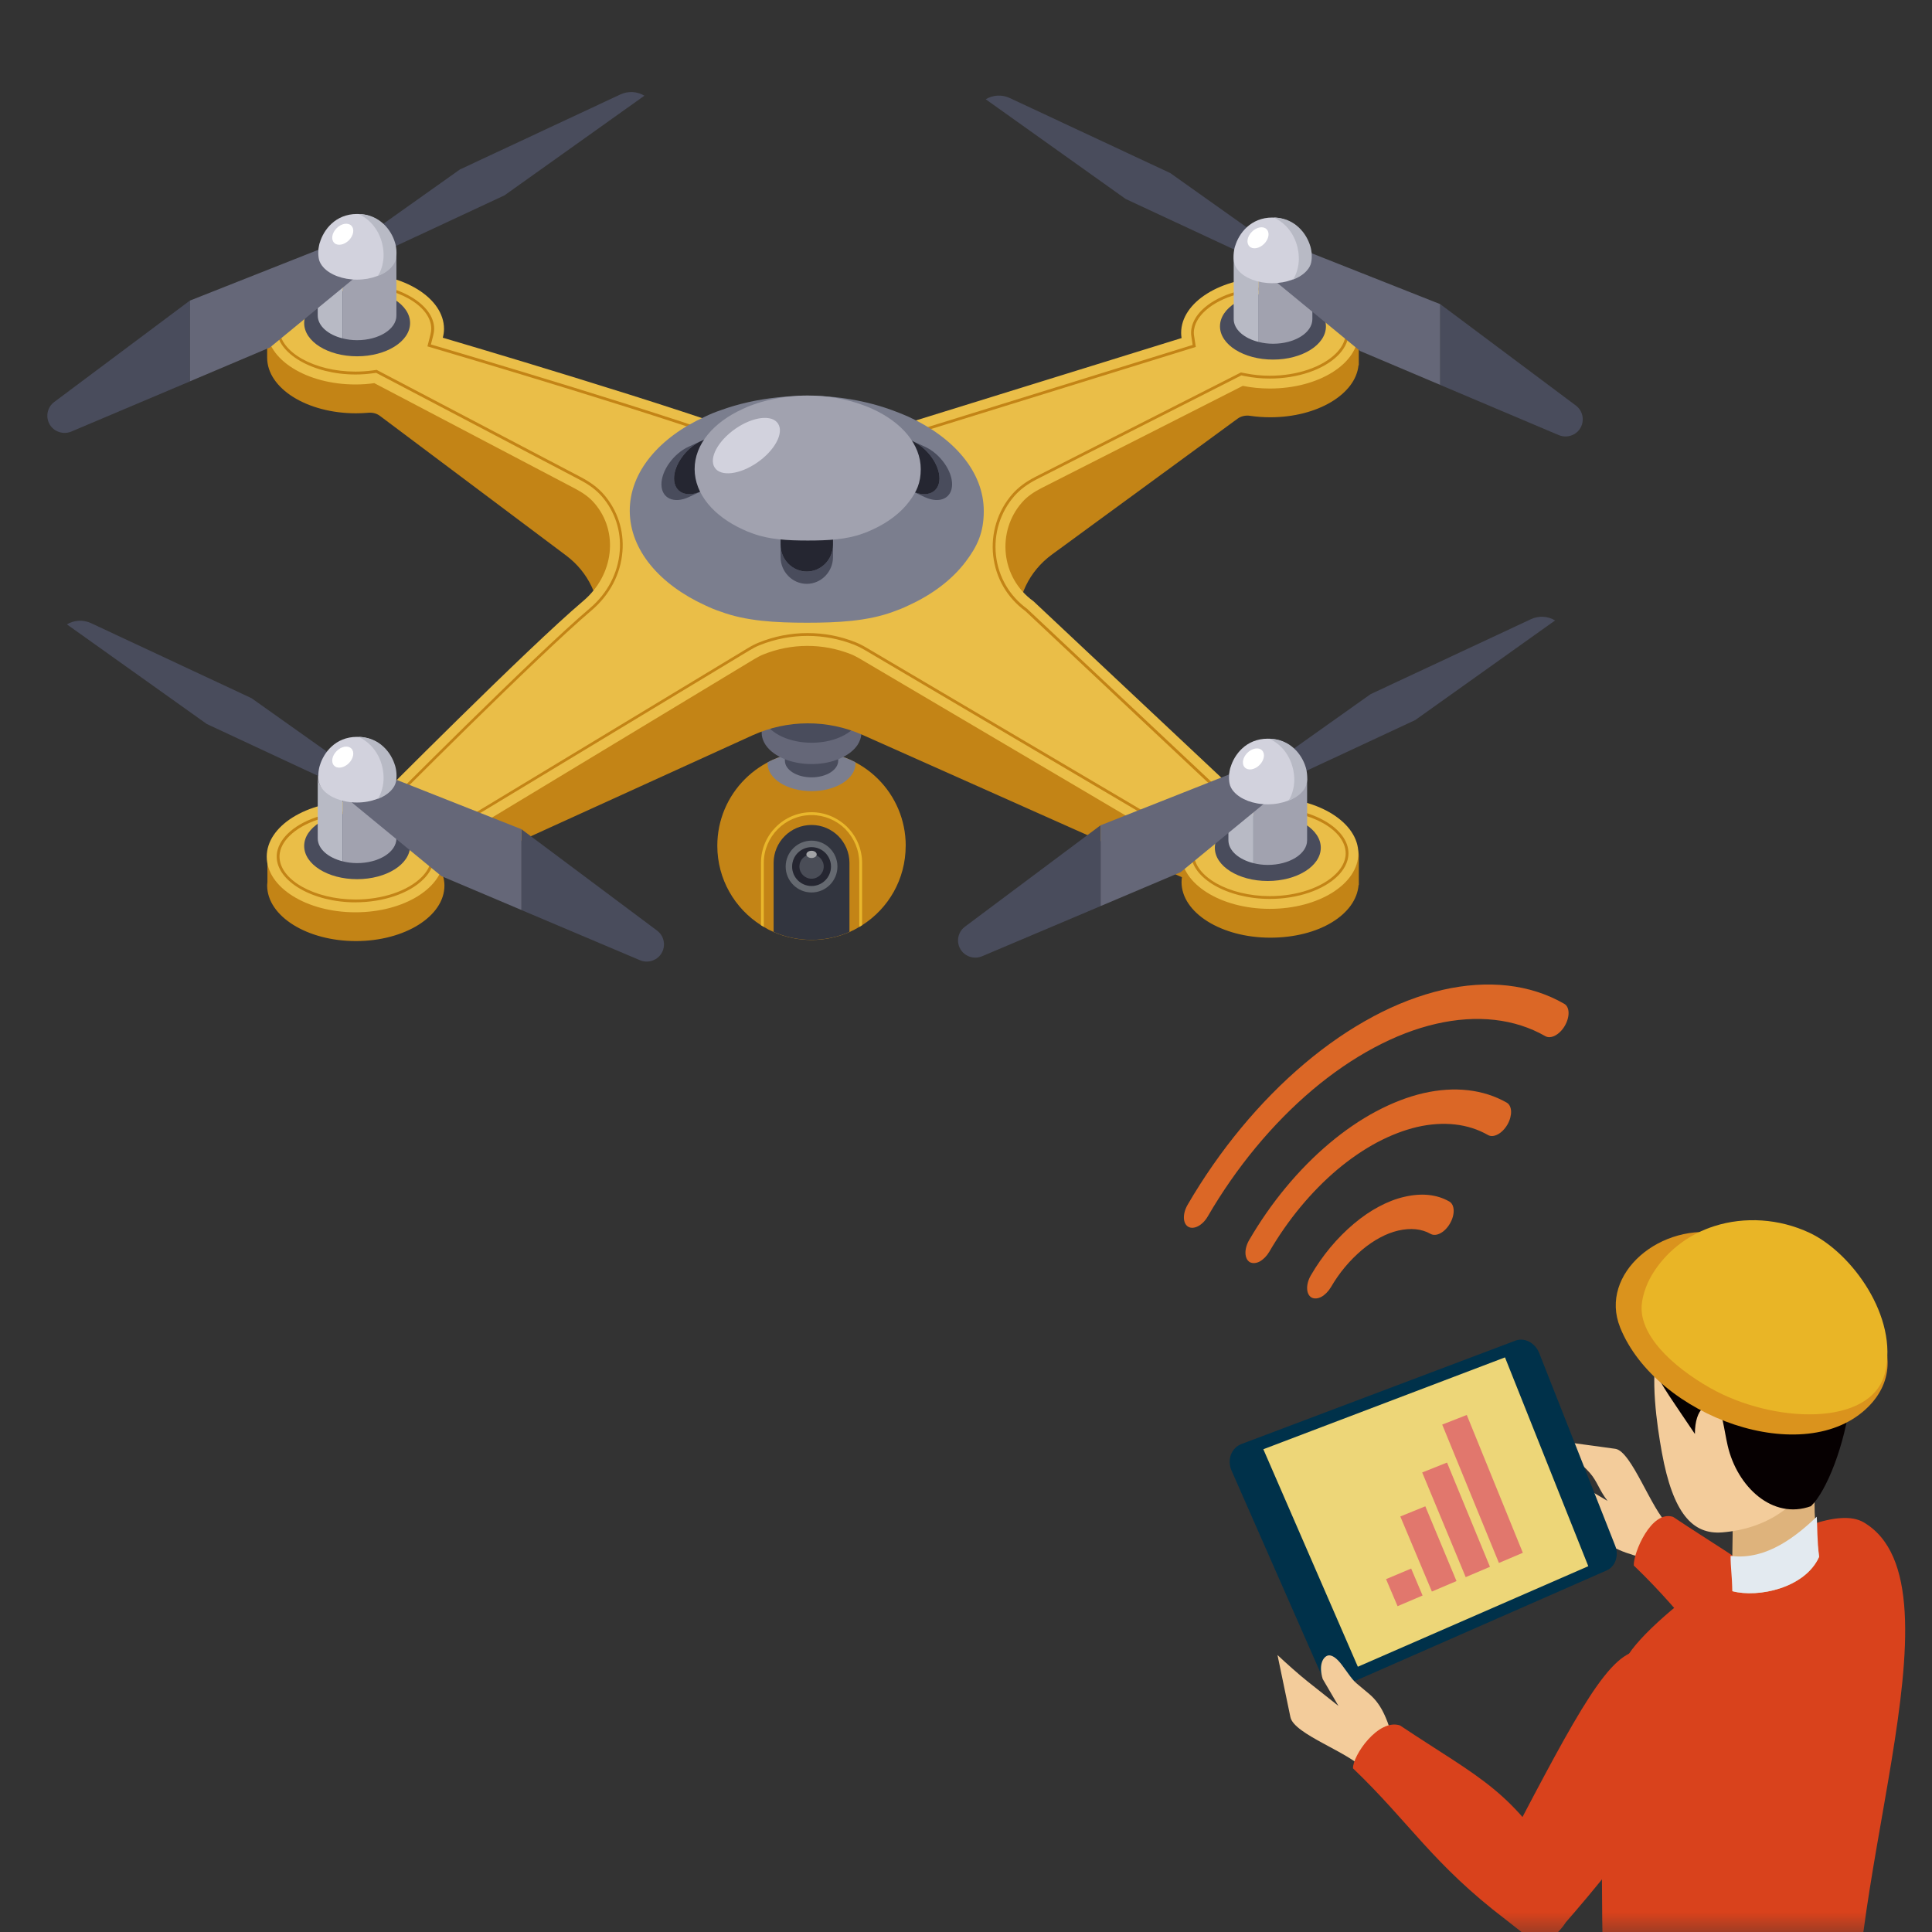 <svg width="50" height="50" viewBox="0 0 50 50" fill="none" xmlns="http://www.w3.org/2000/svg">
<rect x="0" y="0" width="50" height="50" fill="#333333" stroke="none"/>
<g clip-path="url(#clip0_873_12060)">
<mask id="mask0_873_12060" style="mask-type:luminance" maskUnits="userSpaceOnUse" x="-4" y="0" width="64" height="51">
<path d="M60 0H-3.75V50.334H60V0Z" fill="white"/>
</mask>
<g mask="url(#mask0_873_12060)">
<path d="M23.439 21.888C23.439 22.755 22.991 23.513 22.312 23.944C22.289 23.959 22.263 23.974 22.239 23.988C22.158 24.038 22.072 24.082 21.985 24.121C21.686 24.253 21.352 24.326 21.003 24.326C20.654 24.326 20.321 24.253 20.022 24.121C19.934 24.083 19.849 24.039 19.768 23.988C19.744 23.974 19.718 23.959 19.695 23.944C19.016 23.513 18.564 22.755 18.564 21.888C18.564 20.541 19.656 19.45 21.003 19.45C22.351 19.45 23.44 20.541 23.44 21.888H23.439Z" fill="#C38416"/>
<path d="M22.14 19.76C22.14 20.156 21.632 20.475 21.003 20.475C20.373 20.475 19.867 20.156 19.865 19.76C19.865 19.747 19.865 19.738 19.867 19.727C20.208 19.55 20.595 19.45 21.003 19.45C21.41 19.45 21.797 19.55 22.138 19.727C22.14 19.739 22.14 19.748 22.14 19.76Z" fill="#7B7E8E"/>
<path d="M20.313 18.608V19.686C20.313 19.925 20.622 20.118 21.004 20.118C21.385 20.118 21.693 19.925 21.693 19.686V18.608H20.313Z" fill="#494C5C"/>
<path d="M21.693 18.608C21.693 18.369 21.383 18.175 21.002 18.175C20.62 18.175 20.313 18.369 20.313 18.608C20.313 18.847 20.622 19.041 21.003 19.041C21.385 19.041 21.693 18.847 21.693 18.608Z" fill="#D8404E"/>
<path d="M22.292 16.95V18.964C22.292 19.077 22.255 19.184 22.192 19.281C21.994 19.573 21.538 19.774 21.005 19.774C20.433 19.774 19.949 19.543 19.779 19.22C19.737 19.141 19.712 19.055 19.712 18.964V16.95H22.293H22.292Z" fill="#656778"/>
<path d="M22.292 16.398V18.413C22.292 18.525 22.255 18.632 22.192 18.73C21.994 19.022 21.538 19.222 21.005 19.222C20.433 19.222 19.949 18.991 19.779 18.668C19.737 18.589 19.712 18.504 19.712 18.413V16.398H22.293H22.292Z" fill="#494C5C"/>
<path d="M21.928 21.404C21.676 21.158 21.348 21.02 21.003 21.02C20.279 21.02 19.694 21.609 19.694 22.333V23.944C19.717 23.958 19.743 23.974 19.767 23.988V22.333C19.767 21.65 20.32 21.094 21.003 21.094C21.331 21.094 21.641 21.223 21.875 21.454C22.109 21.694 22.238 22.005 22.238 22.333V23.988C22.262 23.974 22.288 23.958 22.311 23.944V22.333C22.311 21.988 22.177 21.657 21.928 21.405V21.404Z" fill="#E9B72C"/>
<path d="M21.984 22.332V24.118C21.685 24.25 21.352 24.323 21.003 24.323C20.654 24.323 20.32 24.25 20.021 24.118V22.332C20.021 21.79 20.46 21.35 21.003 21.35C21.275 21.35 21.518 21.462 21.697 21.637C21.872 21.816 21.984 22.059 21.984 22.332Z" fill="#32353F"/>
<path d="M21.003 23.097C20.632 23.097 20.333 22.796 20.333 22.427C20.333 22.057 20.633 21.756 21.003 21.756C21.372 21.756 21.673 22.057 21.673 22.427C21.673 22.796 21.372 23.097 21.003 23.097Z" fill="#656970"/>
<path d="M21.003 22.93C20.725 22.93 20.5 22.705 20.5 22.427C20.5 22.149 20.725 21.924 21.003 21.924C21.281 21.924 21.506 22.149 21.506 22.427C21.506 22.705 21.281 22.93 21.003 22.93Z" fill="#252631"/>
<path d="M21.003 22.741C20.829 22.741 20.689 22.599 20.689 22.426C20.689 22.252 20.829 22.111 21.003 22.111C21.176 22.111 21.318 22.252 21.318 22.426C21.318 22.599 21.177 22.741 21.003 22.741Z" fill="#4A4D57"/>
<path d="M21.003 22.205C20.929 22.205 20.869 22.163 20.869 22.112C20.869 22.06 20.929 22.018 21.003 22.018C21.076 22.018 21.136 22.06 21.136 22.112C21.136 22.163 21.076 22.205 21.003 22.205Z" fill="#A2A3A6"/>
<path d="M33.716 7.398C33.478 7.398 33.284 7.592 33.284 7.83V7.949C33.149 7.934 33.012 7.925 32.87 7.925C31.603 7.925 30.578 8.569 30.578 9.363C30.578 9.408 30.583 9.452 30.589 9.495L22.138 13.307C21.349 13.664 20.443 13.658 19.658 13.293L11.47 9.486C11.489 9.412 11.502 9.335 11.502 9.258C11.5 8.463 10.472 7.819 9.205 7.819C9.092 7.819 8.982 7.827 8.873 7.836V7.73C8.873 7.492 8.68 7.299 8.442 7.299L7.346 8.144C7.108 8.144 6.914 8.338 6.914 8.576V9.258C6.916 10.052 7.944 10.696 9.211 10.696C9.319 10.696 9.427 10.691 9.532 10.682C9.64 10.672 9.748 10.699 9.834 10.764L14.652 14.377C15.815 15.248 15.809 16.995 14.64 17.859L9.832 21.413C9.746 21.477 9.639 21.504 9.532 21.494C9.425 21.484 9.316 21.478 9.205 21.478C9.2 21.478 9.195 21.478 9.191 21.478C9.191 21.24 8.997 21.047 8.759 21.047L7.353 21.924C7.115 21.924 6.921 22.117 6.921 22.355V22.827C6.919 22.857 6.914 22.887 6.914 22.917C6.916 23.711 7.944 24.355 9.211 24.355C10.477 24.355 11.503 23.711 11.502 22.917C11.502 22.835 11.488 22.754 11.467 22.676L19.468 19.033C20.375 18.62 21.417 18.615 22.327 19.021L30.588 22.703C30.583 22.744 30.578 22.786 30.578 22.829C30.58 23.623 31.608 24.267 32.875 24.267C34.142 24.267 35.098 23.663 35.16 22.904H35.166V22.149C35.166 21.91 34.973 21.717 34.734 21.717L33.558 20.864C33.319 20.864 33.126 21.058 33.126 21.296V21.399C33.041 21.393 32.956 21.389 32.869 21.389C32.709 21.389 32.554 21.4 32.404 21.42C32.292 21.434 32.18 21.41 32.088 21.344L27.24 17.87C26.04 17.009 26.031 15.226 27.222 14.353L32.026 10.837C32.119 10.769 32.236 10.744 32.351 10.761C32.52 10.786 32.695 10.799 32.875 10.799C34.091 10.799 35.082 10.204 35.158 9.454H35.165V8.725C35.165 8.487 34.972 8.293 34.733 8.293L33.715 7.396L33.716 7.398Z" fill="#C38416"/>
<path d="M32.86 20.645C32.638 20.645 32.424 20.666 32.221 20.702L26.747 15.561C25.891 14.948 25.791 13.751 26.45 13.002C26.589 12.842 26.77 12.725 26.958 12.629L32.163 9.986C32.384 10.031 32.62 10.055 32.864 10.055C34.131 10.055 35.156 9.411 35.155 8.617C35.154 7.822 34.125 7.178 32.859 7.178C31.592 7.178 30.566 7.822 30.568 8.617C30.568 8.662 30.572 8.706 30.579 8.749L21.948 11.425C21.948 11.425 20.882 11.833 19.826 11.412C17.787 10.599 11.46 8.74 11.46 8.74C11.479 8.665 11.491 8.589 11.491 8.511C11.489 7.717 10.461 7.073 9.195 7.073C7.928 7.073 6.903 7.717 6.904 8.511C6.905 9.306 7.934 9.95 9.2 9.95C9.368 9.95 9.531 9.938 9.688 9.916L14.884 12.646C15.068 12.743 15.245 12.86 15.381 13.019C16.024 13.763 15.885 14.883 15.095 15.552C13.661 16.764 9.687 20.768 9.687 20.768C9.527 20.746 9.363 20.734 9.194 20.734C7.927 20.734 6.902 21.378 6.903 22.172C6.904 22.966 7.933 23.61 9.199 23.61C10.466 23.61 11.491 22.966 11.49 22.172C11.49 22.09 11.477 22.009 11.455 21.931L19.518 17.059C19.595 17.014 19.673 16.97 19.756 16.937C20.48 16.645 21.289 16.642 22.015 16.928C22.097 16.96 22.174 17.002 22.251 17.046C23.253 17.637 30.576 21.957 30.576 21.957C30.571 21.999 30.566 22.041 30.566 22.083C30.568 22.877 31.596 23.521 32.862 23.521C34.129 23.521 35.154 22.877 35.154 22.083C35.152 21.289 34.124 20.645 32.857 20.645H32.86Z" fill="#EABE48"/>
<path d="M9.202 23.353C8.097 23.353 7.163 22.811 7.161 22.17C7.161 21.915 7.31 21.713 7.434 21.588C7.802 21.218 8.478 20.988 9.196 20.988C9.346 20.988 9.5 20.999 9.654 21.02L9.78 21.037L9.87 20.946C9.909 20.907 13.861 16.93 15.262 15.745C15.719 15.359 15.994 14.834 16.039 14.265C16.08 13.744 15.916 13.241 15.577 12.848C15.436 12.685 15.249 12.544 15.005 12.417L9.736 9.65L9.655 9.66C9.504 9.681 9.351 9.692 9.202 9.692C8.097 9.692 7.163 9.15 7.161 8.509C7.161 8.255 7.31 8.052 7.434 7.927C7.803 7.557 8.478 7.327 9.196 7.327C10.3 7.327 11.235 7.869 11.236 8.51C11.236 8.559 11.229 8.612 11.213 8.676L11.152 8.915L11.389 8.984C11.452 9.003 17.741 10.855 19.733 11.649C20.08 11.788 20.46 11.858 20.865 11.858C21.527 11.858 22.02 11.671 22.041 11.663L30.866 8.927L30.833 8.71C30.827 8.675 30.825 8.643 30.825 8.613C30.825 8.36 30.973 8.157 31.097 8.032C31.467 7.663 32.141 7.432 32.859 7.432C33.964 7.432 34.898 7.974 34.899 8.615C34.899 8.87 34.752 9.072 34.627 9.197C34.258 9.567 33.582 9.797 32.865 9.797C32.644 9.797 32.425 9.776 32.213 9.733L32.126 9.715L26.841 12.399C26.591 12.526 26.401 12.668 26.257 12.831C25.888 13.251 25.713 13.813 25.776 14.375C25.84 14.933 26.126 15.424 26.581 15.755L32.139 20.975L32.266 20.952C32.461 20.917 32.66 20.899 32.858 20.899C33.963 20.899 34.898 21.44 34.898 22.082C34.898 22.336 34.751 22.539 34.626 22.664C34.257 23.034 33.581 23.264 32.864 23.264C31.759 23.264 30.825 22.722 30.823 22.081C30.823 22.05 30.826 22.021 30.83 21.99L30.853 21.821L22.382 16.823C22.281 16.764 22.194 16.721 22.11 16.687C21.722 16.535 21.314 16.457 20.898 16.457C20.481 16.457 20.056 16.538 19.661 16.697C19.573 16.732 19.486 16.777 19.386 16.838L11.157 21.809L11.208 21.996C11.226 22.06 11.234 22.117 11.234 22.17C11.234 22.424 11.087 22.628 10.961 22.752C10.593 23.122 9.917 23.352 9.199 23.352L9.202 23.353ZM9.196 21.061C8.497 21.061 7.842 21.282 7.486 21.639C7.371 21.754 7.234 21.94 7.234 22.169C7.236 22.771 8.136 23.279 9.201 23.279C9.9 23.279 10.555 23.058 10.911 22.701C11.026 22.585 11.163 22.4 11.163 22.17C11.163 22.123 11.155 22.074 11.14 22.016L11.074 21.776L19.35 16.776C19.454 16.713 19.545 16.667 19.636 16.63C20.038 16.467 20.464 16.384 20.899 16.384C21.335 16.384 21.743 16.463 22.139 16.62C22.227 16.655 22.317 16.699 22.421 16.761L30.935 21.784L30.905 22.001C30.902 22.028 30.898 22.055 30.898 22.082C30.9 22.684 31.8 23.192 32.865 23.192C33.564 23.192 34.219 22.971 34.575 22.613C34.691 22.498 34.827 22.313 34.826 22.084C34.825 21.482 33.924 20.974 32.859 20.974C32.665 20.974 32.471 20.992 32.28 21.026L32.116 21.055L26.535 15.813C26.067 15.471 25.771 14.963 25.704 14.384C25.638 13.802 25.82 13.219 26.202 12.784C26.352 12.613 26.55 12.466 26.808 12.335L32.115 9.639L32.228 9.661C32.435 9.703 32.649 9.724 32.865 9.724C33.563 9.724 34.218 9.503 34.575 9.146C34.69 9.031 34.826 8.846 34.825 8.616C34.825 8.014 33.923 7.506 32.858 7.506C32.159 7.506 31.505 7.727 31.148 8.085C31.033 8.2 30.896 8.385 30.896 8.613C30.896 8.639 30.899 8.667 30.904 8.699L30.947 8.979L22.063 11.732C22.044 11.739 21.539 11.931 20.863 11.931C20.45 11.931 20.059 11.859 19.704 11.717C17.715 10.923 11.429 9.073 11.366 9.054L11.062 8.964L11.14 8.657C11.154 8.598 11.161 8.551 11.161 8.509C11.16 7.907 10.259 7.399 9.194 7.399C8.495 7.399 7.84 7.62 7.484 7.977C7.369 8.093 7.232 8.278 7.232 8.507C7.234 9.109 8.134 9.617 9.199 9.617C9.346 9.617 9.495 9.607 9.643 9.587L9.747 9.572L15.036 12.35C15.288 12.482 15.482 12.629 15.629 12.799C15.981 13.206 16.152 13.729 16.109 14.27C16.064 14.857 15.778 15.4 15.307 15.799C13.908 16.982 9.959 20.956 9.92 20.995L9.804 21.112L9.641 21.09C9.49 21.069 9.34 21.058 9.193 21.058L9.196 21.061Z" fill="#C38416"/>
<path d="M25.46 13.225C25.46 12.213 24.687 11.322 23.507 10.783C23.379 10.726 23.243 10.672 23.104 10.621C22.442 10.377 21.681 10.24 20.871 10.24C20.622 10.24 20.38 10.257 20.142 10.282C19.609 10.338 19.105 10.45 18.65 10.617C18.511 10.663 18.375 10.72 18.247 10.782C17.067 11.317 16.294 12.213 16.298 13.224C16.302 14.235 17.072 15.126 18.247 15.665C18.379 15.727 18.515 15.786 18.654 15.83C19.311 16.075 20.076 16.116 20.885 16.116C21.693 16.116 22.449 16.075 23.107 15.835C23.247 15.786 23.383 15.732 23.51 15.669C24.14 15.383 24.648 14.991 24.99 14.538C25.29 14.141 25.46 13.788 25.46 13.225Z" fill="#7B7E8E"/>
<path d="M20.879 14.791C20.506 14.791 20.201 14.479 20.201 14.098V14.416C20.201 14.797 20.506 15.11 20.879 15.11C21.253 15.11 21.558 14.797 21.558 14.416V14.098C21.558 14.479 21.253 14.791 20.879 14.791Z" fill="#494C5C"/>
<path d="M20.879 13.208C20.506 13.208 20.201 13.52 20.201 13.902V14.098C20.201 14.479 20.506 14.791 20.879 14.791C21.253 14.791 21.558 14.479 21.558 14.098V13.902C21.558 13.52 21.253 13.208 20.879 13.208Z" fill="#252631"/>
<path d="M17.444 12.385C17.442 12.037 17.738 11.617 18.108 11.43L17.817 11.563C17.431 11.741 17.116 12.179 17.118 12.537C17.12 12.895 17.438 13.043 17.823 12.866L18.149 12.713C17.763 12.89 17.446 12.742 17.444 12.384V12.385Z" fill="#494C5C"/>
<path d="M19.363 11.507C19.362 11.149 19.044 11.001 18.658 11.178L18.108 11.431C17.738 11.618 17.442 12.038 17.444 12.385C17.446 12.743 17.763 12.892 18.149 12.714L18.7 12.462C19.069 12.275 19.365 11.855 19.363 11.507Z" fill="#252631"/>
<path d="M24.314 12.385C24.316 12.037 24.02 11.617 23.651 11.43L23.941 11.563C24.327 11.741 24.642 12.179 24.64 12.537C24.638 12.895 24.321 13.043 23.935 12.866L23.609 12.713C23.995 12.89 24.313 12.742 24.314 12.384V12.385Z" fill="#494C5C"/>
<path d="M22.395 11.507C22.396 11.149 22.714 11.001 23.1 11.178L23.65 11.431C24.02 11.618 24.316 12.038 24.314 12.385C24.312 12.743 23.995 12.892 23.609 12.714L23.058 12.462C22.689 12.275 22.393 11.855 22.395 11.507Z" fill="#252631"/>
<path d="M23.829 12.142C23.829 11.496 23.335 10.928 22.581 10.584C22.499 10.547 22.413 10.512 22.324 10.48C21.901 10.324 21.415 10.236 20.898 10.236C20.739 10.236 20.584 10.247 20.432 10.263C20.092 10.299 19.77 10.371 19.48 10.477C19.39 10.506 19.304 10.544 19.222 10.584C18.468 10.925 17.975 11.496 17.977 12.142C17.98 12.788 18.471 13.357 19.222 13.701C19.306 13.741 19.393 13.778 19.482 13.807C19.902 13.964 20.39 13.989 20.907 13.989C21.424 13.989 21.907 13.963 22.326 13.81C22.416 13.779 22.502 13.743 22.584 13.704C22.986 13.52 23.311 13.271 23.528 12.982C23.719 12.728 23.829 12.502 23.829 12.143V12.142Z" fill="#A1A2AF"/>
<path d="M19.597 11.971C19.144 12.284 18.65 12.342 18.495 12.099C18.34 11.857 18.582 11.407 19.035 11.094C19.488 10.781 19.982 10.722 20.137 10.965C20.293 11.207 20.051 11.658 19.597 11.971Z" fill="#D2D2DD"/>
<path d="M7.872 8.361C7.873 7.886 8.487 7.501 9.244 7.501C10.002 7.501 10.614 7.886 10.613 8.361C10.612 8.836 9.998 9.221 9.241 9.221C8.483 9.221 7.871 8.836 7.872 8.361Z" fill="#494C5C"/>
<path d="M8.223 6.572V8.164C8.223 8.435 8.491 8.665 8.869 8.758V6.572H8.223Z" fill="#B8BAC5"/>
<path d="M8.869 6.572V8.758C8.984 8.787 9.108 8.804 9.239 8.804C9.801 8.805 10.259 8.52 10.259 8.168V6.572H8.869Z" fill="#A1A2AF"/>
<path d="M10.259 6.572C10.259 6.219 9.804 5.936 9.241 5.934C8.679 5.933 8.221 6.218 8.221 6.572C8.221 6.924 8.679 7.21 9.241 7.212C9.804 7.213 10.258 6.925 10.258 6.572H10.259Z" fill="#706F76"/>
<path d="M16.678 2.477C16.488 2.363 16.254 2.351 16.054 2.445L11.902 4.386L8.633 6.706L8.99 6.952L13.056 5.056L16.677 2.477H16.678Z" fill="#494C5C"/>
<path d="M1.45 11.145C1.57 11.214 1.717 11.223 1.845 11.169L4.914 9.871V7.779L1.404 10.403C1.147 10.595 1.171 10.986 1.449 11.146L1.45 11.145Z" fill="#494C5C"/>
<path d="M9.625 6.824L8.69 6.286L4.915 7.779V9.869L6.986 8.992L9.625 6.824Z" fill="#656778"/>
<path d="M8.277 6.28C8.374 5.95 8.679 5.538 9.24 5.538C9.8 5.538 10.105 5.95 10.202 6.28C10.243 6.419 10.252 6.578 10.225 6.705C10.209 6.778 10.168 6.853 10.111 6.915C9.941 7.107 9.613 7.237 9.239 7.237C8.865 7.237 8.536 7.107 8.366 6.915C8.31 6.853 8.268 6.778 8.253 6.705C8.226 6.578 8.235 6.419 8.275 6.28H8.277Z" fill="#D2D2DD"/>
<path d="M10.223 6.279C10.127 5.953 9.827 5.549 9.281 5.538C9.77 5.771 9.933 6.26 9.927 6.62C9.924 6.787 9.879 6.965 9.807 7.095C9.796 7.114 9.779 7.13 9.765 7.148C9.919 7.092 10.047 7.011 10.133 6.913C10.19 6.851 10.231 6.776 10.246 6.703C10.273 6.576 10.264 6.417 10.224 6.279H10.223Z" fill="#B8BAC5"/>
<path d="M9.028 6.22C8.905 6.342 8.735 6.372 8.648 6.284C8.561 6.197 8.59 6.027 8.713 5.905C8.835 5.782 9.006 5.753 9.092 5.84C9.18 5.927 9.151 6.097 9.028 6.22Z" fill="white"/>
<path d="M31.44 21.94C31.441 21.465 32.056 21.08 32.813 21.08C33.57 21.08 34.183 21.465 34.182 21.94C34.181 22.415 33.567 22.8 32.809 22.8C32.052 22.8 31.439 22.415 31.44 21.94Z" fill="#494C5C"/>
<path d="M31.791 20.151V21.743C31.791 22.014 32.059 22.244 32.438 22.338V20.151H31.791Z" fill="#B8BAC5"/>
<path d="M32.438 20.151V22.338C32.553 22.367 32.677 22.384 32.807 22.384C33.37 22.385 33.828 22.099 33.828 21.747V20.151H32.438Z" fill="#A1A2AF"/>
<path d="M33.828 20.151C33.828 19.798 33.374 19.515 32.811 19.513C32.248 19.512 31.791 19.797 31.791 20.151C31.791 20.503 32.248 20.79 32.811 20.791C33.373 20.792 33.827 20.504 33.827 20.151H33.828Z" fill="#706F76"/>
<path d="M40.246 16.057C40.057 15.942 39.823 15.931 39.622 16.024L35.47 17.965L32.201 20.285L32.558 20.532L36.625 18.636L40.246 16.057H40.246Z" fill="#494C5C"/>
<path d="M25.018 24.724C25.139 24.794 25.286 24.803 25.413 24.749L28.483 23.45V21.358L24.973 23.982C24.716 24.174 24.74 24.565 25.018 24.725L25.018 24.724Z" fill="#494C5C"/>
<path d="M33.193 20.404L32.259 19.865L28.484 21.358V23.449L30.555 22.572L33.193 20.404Z" fill="#656778"/>
<path d="M31.846 19.859C31.943 19.529 32.248 19.117 32.809 19.117C33.369 19.117 33.674 19.529 33.771 19.859C33.812 19.997 33.821 20.157 33.794 20.283C33.778 20.356 33.737 20.431 33.68 20.493C33.51 20.685 33.182 20.816 32.808 20.816C32.434 20.816 32.105 20.685 31.935 20.493C31.878 20.431 31.837 20.356 31.822 20.283C31.795 20.157 31.804 19.997 31.844 19.859H31.846Z" fill="#D2D2DD"/>
<path d="M33.792 19.857C33.696 19.531 33.396 19.128 32.85 19.117C33.339 19.35 33.501 19.838 33.496 20.198C33.493 20.365 33.448 20.543 33.375 20.674C33.365 20.693 33.348 20.709 33.334 20.727C33.488 20.67 33.616 20.589 33.702 20.491C33.759 20.429 33.8 20.354 33.815 20.282C33.842 20.155 33.833 19.995 33.793 19.857H33.792Z" fill="#B8BAC5"/>
<path d="M32.596 19.799C32.474 19.921 32.303 19.951 32.217 19.863C32.129 19.776 32.158 19.606 32.281 19.484C32.404 19.361 32.575 19.332 32.661 19.419C32.748 19.506 32.719 19.676 32.596 19.799Z" fill="white"/>
<path d="M34.315 8.446C34.314 7.971 33.7 7.586 32.942 7.586C32.185 7.586 31.573 7.971 31.573 8.446C31.574 8.921 32.189 9.306 32.946 9.306C33.703 9.306 34.316 8.921 34.315 8.446Z" fill="#494C5C"/>
<path d="M31.928 6.664V8.256C31.928 8.526 32.196 8.757 32.575 8.85V6.664H31.928Z" fill="#B8BAC5"/>
<path d="M32.575 6.664V8.85C32.69 8.879 32.814 8.896 32.944 8.896C33.506 8.897 33.964 8.612 33.964 8.259V6.664H32.575Z" fill="#A1A2AF"/>
<path d="M33.965 6.664C33.965 6.311 33.51 6.028 32.947 6.026C32.385 6.025 31.927 6.31 31.927 6.664C31.927 7.016 32.385 7.302 32.947 7.304C33.509 7.305 33.964 7.017 33.964 6.664H33.965Z" fill="#706F76"/>
<path d="M25.509 2.569C25.699 2.455 25.933 2.443 26.133 2.537L30.285 4.478L33.554 6.798L33.197 7.044L29.13 5.148L25.51 2.569H25.509Z" fill="#494C5C"/>
<path d="M40.737 11.237C40.617 11.306 40.47 11.315 40.342 11.261L37.273 9.962V7.871L40.783 10.495C41.039 10.687 41.016 11.078 40.738 11.238L40.737 11.237Z" fill="#494C5C"/>
<path d="M32.562 6.916L33.497 6.377L37.272 7.871V9.961L35.2 9.084L32.562 6.916Z" fill="#656778"/>
<path d="M31.964 6.372C32.061 6.042 32.366 5.63 32.926 5.63C33.487 5.63 33.792 6.042 33.889 6.372C33.929 6.511 33.938 6.67 33.911 6.797C33.896 6.869 33.855 6.944 33.798 7.006C33.628 7.199 33.3 7.329 32.925 7.329C32.551 7.329 32.223 7.199 32.053 7.006C31.996 6.944 31.955 6.869 31.94 6.797C31.913 6.67 31.922 6.511 31.962 6.372H31.964Z" fill="#D2D2DD"/>
<path d="M33.91 6.37C33.814 6.044 33.514 5.64 32.968 5.629C33.457 5.862 33.619 6.351 33.614 6.711C33.611 6.878 33.566 7.056 33.493 7.186C33.483 7.205 33.466 7.222 33.452 7.24C33.606 7.183 33.734 7.102 33.82 7.004C33.877 6.942 33.918 6.867 33.933 6.794C33.96 6.667 33.951 6.508 33.911 6.37H33.91Z" fill="#B8BAC5"/>
<path d="M32.715 6.311C32.592 6.434 32.421 6.463 32.335 6.376C32.248 6.289 32.276 6.119 32.4 5.997C32.522 5.874 32.693 5.845 32.779 5.932C32.867 6.019 32.838 6.189 32.715 6.311Z" fill="white"/>
<path d="M7.872 21.893C7.873 21.418 8.487 21.033 9.244 21.033C10.002 21.033 10.614 21.418 10.613 21.893C10.613 22.368 9.998 22.753 9.241 22.753C8.483 22.753 7.871 22.368 7.872 21.893Z" fill="#494C5C"/>
<path d="M8.223 20.105V21.697C8.223 21.967 8.491 22.198 8.869 22.291V20.105H8.223Z" fill="#B8BAC5"/>
<path d="M8.869 20.105V22.291C8.984 22.32 9.109 22.337 9.239 22.337C9.801 22.338 10.259 22.053 10.259 21.7V20.105H8.869Z" fill="#A1A2AF"/>
<path d="M10.259 20.104C10.259 19.752 9.805 19.468 9.242 19.467C8.679 19.466 8.221 19.751 8.221 20.104C8.221 20.457 8.679 20.743 9.242 20.745C9.804 20.746 10.258 20.458 10.258 20.104H10.259Z" fill="#706F76"/>
<path d="M1.731 16.159C1.921 16.045 2.155 16.033 2.356 16.127L6.508 18.068L9.777 20.387L9.42 20.634L5.353 18.738L1.732 16.159H1.731Z" fill="#494C5C"/>
<path d="M16.959 24.826C16.839 24.896 16.692 24.905 16.564 24.851L13.495 23.552V21.46L17.005 24.084C17.262 24.276 17.238 24.667 16.96 24.827L16.959 24.826Z" fill="#494C5C"/>
<path d="M8.785 20.505L9.719 19.967L13.495 21.46V23.551L11.423 22.674L8.785 20.505Z" fill="#656778"/>
<path d="M8.277 19.812C8.374 19.482 8.679 19.07 9.24 19.07C9.8 19.07 10.105 19.482 10.202 19.812C10.243 19.95 10.252 20.109 10.225 20.236C10.21 20.309 10.168 20.384 10.111 20.446C9.941 20.638 9.613 20.769 9.239 20.769C8.865 20.769 8.536 20.638 8.366 20.446C8.31 20.384 8.268 20.309 8.253 20.236C8.226 20.109 8.235 19.95 8.276 19.812H8.277Z" fill="#D2D2DD"/>
<path d="M10.223 19.81C10.127 19.484 9.827 19.08 9.281 19.07C9.77 19.303 9.933 19.791 9.927 20.151C9.925 20.318 9.88 20.496 9.807 20.627C9.796 20.645 9.779 20.662 9.765 20.68C9.919 20.623 10.047 20.542 10.133 20.444C10.19 20.382 10.231 20.307 10.247 20.234C10.274 20.108 10.265 19.948 10.224 19.81H10.223Z" fill="#B8BAC5"/>
<path d="M9.028 19.752C8.905 19.874 8.735 19.904 8.648 19.816C8.561 19.729 8.59 19.559 8.713 19.437C8.835 19.314 9.006 19.285 9.093 19.372C9.18 19.459 9.151 19.629 9.028 19.752Z" fill="white"/>
<path fill-rule="evenodd" clip-rule="evenodd" d="M43.177 39.464C42.735 39.071 42.226 37.553 41.803 37.495L40.275 37.286C40.545 37.58 40.92 37.862 41.143 38.116C41.34 38.34 41.382 38.557 41.603 38.843L40.932 38.447C40.601 38.352 40.419 38.475 40.379 38.604C40.343 38.719 40.439 38.865 40.64 39.014C41.131 39.377 40.973 39.249 41.364 39.716C41.656 40.065 42.04 40.2 42.734 40.37L43.177 39.464Z" fill="#F3CC9B"/>
<path fill-rule="evenodd" clip-rule="evenodd" d="M47.552 43.182C46.237 40.926 45.396 40.656 43.3 39.257C42.737 39.069 42.267 40.193 42.282 40.515C43.754 41.924 44.147 42.842 46.032 44.278C46.64 44.742 46.967 45.166 47.525 44.45C47.797 44.1 47.681 43.405 47.552 43.183V43.182Z" fill="#D9421C"/>
<path fill-rule="evenodd" clip-rule="evenodd" d="M48.23 39.397C51.033 41.04 47.388 49.336 48.121 54.066C47.527 56.253 42.697 56.976 41.511 55.564C41.678 52.473 40.99 44.589 42.152 42.808C42.934 41.612 47.002 38.677 48.23 39.397Z" fill="#D9421C"/>
<path fill-rule="evenodd" clip-rule="evenodd" d="M47.017 37.867L47.002 37.975C46.933 39.038 46.943 39.234 47.078 40.291C46.717 41.099 45.502 41.357 44.834 41.18C44.82 40.401 44.842 39.987 44.845 39.207L45.351 38.367L47.017 37.867Z" fill="#DEB37C"/>
<path fill-rule="evenodd" clip-rule="evenodd" d="M44.105 33.289C43.892 33.603 43.108 34.117 42.905 34.876C42.702 35.635 42.876 36.859 43.01 37.595C43.297 39.164 43.803 39.721 44.573 39.658C45.135 39.612 45.733 39.437 46.247 39.025C46.609 38.736 46.875 38.353 46.922 37.852C46.94 37.666 47.472 35.696 47.411 35.459C47.35 35.221 47.107 34.268 47.047 34.031C46.986 33.792 44.317 32.976 44.105 33.29V33.289Z" fill="#F3CC9B"/>
<path fill-rule="evenodd" clip-rule="evenodd" d="M43.864 37.111C43.864 36.418 44.212 36.266 44.408 36.392C44.577 36.501 44.616 37 44.712 37.412C44.956 38.474 45.87 39.34 46.867 38.98C47.673 38.213 48.783 34.172 46.911 33.32C44.932 31.746 43.152 33.707 42.424 33.431C42.477 35.263 42.802 35.521 43.864 37.111Z" fill="#060001"/>
<path fill-rule="evenodd" clip-rule="evenodd" d="M47.018 39.251C47.035 39.511 47.024 39.863 47.079 40.291C46.718 41.099 45.503 41.358 44.834 41.18C44.828 40.822 44.784 40.541 44.788 40.267C45.739 40.39 46.525 39.718 47.019 39.252L47.018 39.251Z" fill="#E3EAF0"/>
<path fill-rule="evenodd" clip-rule="evenodd" d="M38.332 49.06C40.376 45.184 41.345 43.173 42.178 42.788C42.663 42.564 43.385 43.112 43.699 43.537C44.066 44.031 44.454 45.27 40.386 49.907C40.123 50.206 38.64 49.225 38.332 49.059V49.06Z" fill="#D9421C"/>
<path d="M39.835 35.018C39.73 34.752 39.455 34.607 39.221 34.695L32.132 37.37C31.866 37.469 31.75 37.78 31.873 38.06L34.185 43.318C34.302 43.583 34.602 43.708 34.852 43.598L41.581 40.642C41.803 40.544 41.903 40.261 41.803 40.008L39.834 35.016L39.835 35.018Z" fill="#00314A"/>
<path d="M32.695 37.506L35.141 43.135L41.105 40.533L38.949 35.129L32.695 37.506Z" fill="#EDD678"/>
<path d="M35.871 40.868L36.169 41.568L36.816 41.292L36.521 40.594L35.871 40.868Z" fill="#E1776D"/>
<path d="M36.24 39.246L37.057 41.189L37.694 40.918L36.887 38.983L36.24 39.246Z" fill="#E1776D"/>
<path d="M36.806 38.107L37.932 40.816L38.56 40.549L37.449 37.851L36.806 38.107Z" fill="#E1776D"/>
<path d="M37.324 36.868L38.792 40.449L39.411 40.186L37.96 36.619L37.324 36.868Z" fill="#E1776D"/>
<path fill-rule="evenodd" clip-rule="evenodd" d="M35.309 45.798C34.918 45.347 33.49 44.886 33.396 44.44L33.061 42.831C33.271 43.03 33.618 43.34 33.844 43.519L34.639 44.149L34.232 43.453C34.125 43.105 34.228 42.903 34.346 42.852C34.45 42.807 34.592 42.9 34.742 43.107C35.109 43.612 34.98 43.45 35.438 43.842C35.78 44.134 35.928 44.538 36.126 45.271L35.309 45.798V45.798Z" fill="#F3CC9B"/>
<path fill-rule="evenodd" clip-rule="evenodd" d="M40.484 48.579C39.169 46.323 38.328 46.053 36.232 44.654C35.669 44.466 35.001 45.443 35.016 45.765C36.487 47.175 37.078 48.238 38.963 49.675C39.571 50.138 39.898 50.563 40.456 49.846C40.727 49.496 40.612 48.801 40.483 48.579H40.484Z" fill="#D9421C"/>
<path fill-rule="evenodd" clip-rule="evenodd" d="M41.929 34.353C41.367 32.963 42.991 31.597 44.604 31.935C46.135 32.256 47.243 32.666 48.156 33.722C49.124 34.845 48.974 35.778 48.358 36.4C46.726 38.049 42.868 36.679 41.928 34.354L41.929 34.353Z" fill="#DA931D"/>
<path fill-rule="evenodd" clip-rule="evenodd" d="M48.785 35.524C48.44 36.935 45.895 36.849 44.258 35.92C43.259 35.353 42.391 34.524 42.492 33.729C42.524 33.468 42.628 33.173 42.823 32.881C43.205 32.311 43.753 31.928 44.364 31.733C45.153 31.48 46.048 31.538 46.831 31.905C47.921 32.417 49.136 34.084 48.785 35.525V35.524Z" fill="#E9B526"/>
<path d="M35.534 26.309C36.135 25.988 36.739 25.756 37.329 25.619C38.508 25.349 39.6 25.47 40.48 25.977C40.626 26.058 40.633 26.312 40.498 26.546C40.432 26.662 40.34 26.75 40.249 26.799C40.159 26.847 40.066 26.857 39.993 26.816C39.203 26.363 38.226 26.253 37.167 26.496C36.639 26.617 36.099 26.826 35.562 27.113C35.025 27.4 34.49 27.765 33.972 28.201C32.933 29.078 31.994 30.212 31.258 31.479C31.191 31.596 31.101 31.683 31.01 31.732C30.919 31.78 30.825 31.791 30.753 31.749C30.608 31.668 30.601 31.41 30.735 31.18C31.558 29.765 32.604 28.502 33.763 27.524C34.339 27.037 34.935 26.63 35.534 26.31V26.309Z" fill="#DB6726"/>
<path d="M35.688 31.226C35.907 31.109 36.128 31.023 36.344 30.974C36.795 30.869 37.186 30.911 37.508 31.095C37.651 31.177 37.66 31.431 37.526 31.662C37.459 31.779 37.369 31.868 37.278 31.916C37.187 31.965 37.095 31.973 37.022 31.932C36.792 31.802 36.512 31.773 36.186 31.847C36.032 31.883 35.872 31.944 35.715 32.029C35.557 32.113 35.4 32.22 35.249 32.347C34.93 32.618 34.66 32.94 34.446 33.309C34.378 33.423 34.288 33.513 34.197 33.562C34.106 33.61 34.014 33.618 33.941 33.579C33.798 33.494 33.79 33.239 33.923 33.009C34.223 32.492 34.599 32.041 35.038 31.67C35.25 31.492 35.468 31.342 35.688 31.226Z" fill="#DB6726"/>
<path d="M35.613 28.763C36.023 28.544 36.435 28.385 36.838 28.291C37.644 28.107 38.39 28.191 38.994 28.536C39.137 28.618 39.145 28.872 39.012 29.104C38.945 29.219 38.855 29.309 38.764 29.357C38.672 29.407 38.579 29.415 38.508 29.374C37.995 29.08 37.362 29.01 36.676 29.166C36.336 29.246 35.986 29.381 35.637 29.566C35.289 29.752 34.943 29.989 34.608 30.27C33.936 30.838 33.328 31.572 32.85 32.394C32.784 32.507 32.694 32.596 32.602 32.647C32.511 32.695 32.418 32.703 32.345 32.664C32.202 32.579 32.194 32.325 32.327 32.095C32.889 31.127 33.606 30.262 34.4 29.593C34.795 29.26 35.202 28.982 35.612 28.763H35.613Z" fill="#DB6726"/>
</g>
</g>
<defs>
<clipPath id="clip0_873_12060">
<rect width="50" height="50" fill="white"/>
</clipPath>
</defs>
</svg>
